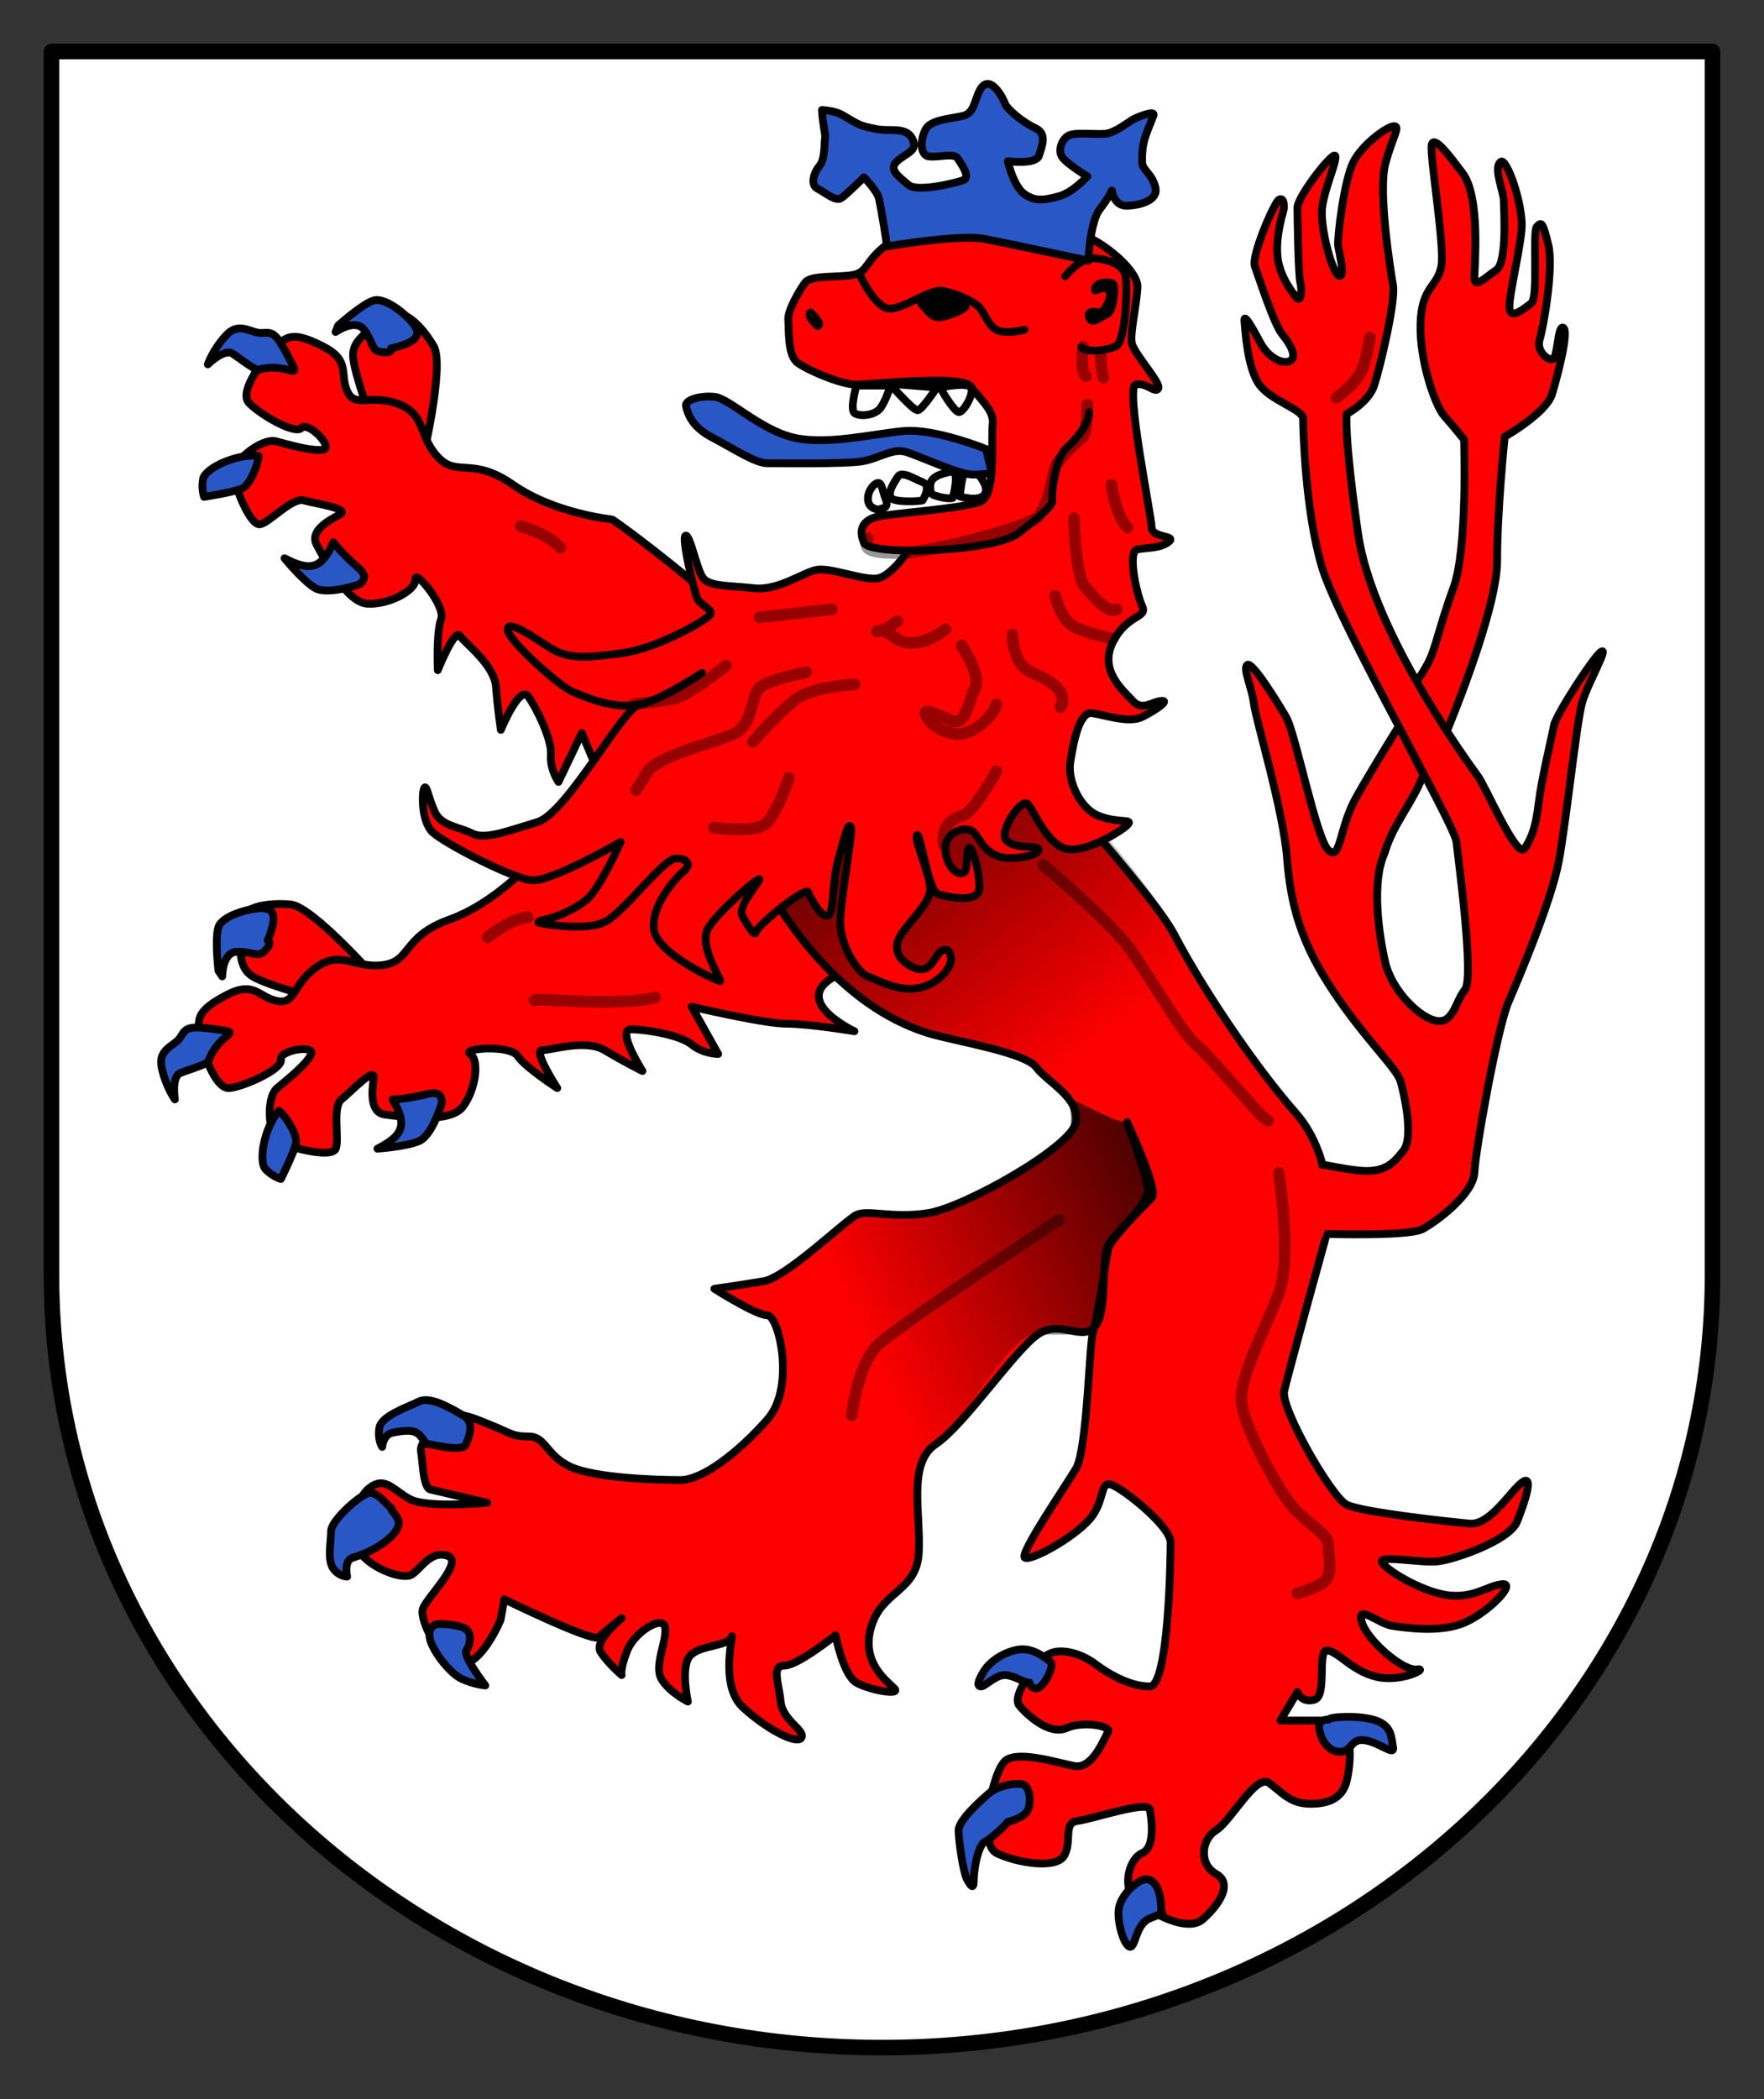 <?xml version="1.0" encoding="UTF-8" standalone="no"?>
<!-- Created with Inkscape (http://www.inkscape.org/) -->
<svg
   xmlns:svg="http://www.w3.org/2000/svg"
   xmlns="http://www.w3.org/2000/svg"
   xmlns:xlink="http://www.w3.org/1999/xlink"
   version="1.0"
   width="403.48"
   height="480"
   id="svg13530">
  <rect width="100%" height="100%" fill="#333333" stroke="none"/>
  <defs
     id="defs13533">
    <linearGradient
       id="linearGradient2918">
      <stop
         style="stop-color:#000000;stop-opacity:0.863"
         offset="0"
         id="stop2920" />
      <stop
         style="stop-color:#000000;stop-opacity:0.706"
         offset="0.05"
         id="stop4696" />
      <stop
         style="stop-color:#000000;stop-opacity:0"
         offset="1"
         id="stop2922" />
    </linearGradient>
    <linearGradient
       x1="111.778"
       y1="88.617"
       x2="144.492"
       y2="130.341"
       id="linearGradient2593"
       xlink:href="#linearGradient2918"
       gradientUnits="userSpaceOnUse"
       gradientTransform="matrix(1.776,0,0,1.776,8.181,8.264)" />
    <linearGradient
       x1="154.582"
       y1="137.04"
       x2="113.131"
       y2="156.592"
       id="linearGradient2595"
       xlink:href="#linearGradient2918"
       gradientUnits="userSpaceOnUse"
       gradientTransform="matrix(1.776,0,0,1.776,8.181,8.264)" />
  </defs>
  <g
     id="g2599">
    <path
       d="M 11.775,11.776 L 11.775,291.456 C 11.775,291.497 11.775,291.537 11.775,291.577 C 11.807,389.097 96.818,468.22 201.74,468.224 C 306.705,468.228 391.736,389.032 391.705,291.456 L 391.705,11.776 L 11.775,11.776 z "
       style="color:#000000;fill:#ffffff;fill-opacity:1;fill-rule:nonzero;stroke:#000000;stroke-width:3.552;stroke-linecap:round;stroke-linejoin:round;marker:none;marker-start:none;marker-mid:none;marker-end:none;stroke-miterlimit:4;stroke-dasharray:none;stroke-dashoffset:0;stroke-opacity:1;visibility:visible;display:inline;overflow:visible"
       id="path7665" />
    <g
       transform="translate(-19.705,4)"
       id="g2533">
      <g
         transform="translate(239.2,145.64)"
         id="g2524">
        <path
           d="M -123.053,-43.627 C -123.053,-43.627 -117.657,-65.999 -120.302,-70.492 C -122.948,-74.985 -127.654,-80.142 -131.293,-77.039 C -134.933,-73.937 -138.968,-72.145 -138.737,-68.067 C -138.506,-63.988 -133.587,-51.028 -133.587,-51.028 L -123.053,-43.627 z "
           style="color:#000000;fill:#ff0000;fill-opacity:1;fill-rule:nonzero;stroke:#000000;stroke-width:1.776;stroke-linecap:round;stroke-linejoin:round;marker:none;marker-start:none;marker-mid:none;marker-end:none;stroke-miterlimit:4;stroke-dasharray:none;stroke-dashoffset:0;stroke-opacity:1;visibility:visible;display:inline;overflow:visible"
           id="path2482" />
        <path
           d="M -79.577,-30.877 C -79.577,-30.877 -92.708,-32.201 -102.138,-38.791 C -111.568,-45.382 -114.915,-40.365 -119.371,-45.169 C -123.827,-49.973 -122.041,-54.947 -128.472,-57.294 C -134.903,-59.642 -138.293,-56.185 -140.085,-60.221 C -141.877,-64.257 -139.194,-67.213 -145.772,-70.518 C -152.349,-73.822 -153.763,-72.822 -156.342,-70.469 C -158.921,-68.117 -164.95,-60.143 -162.597,-57.565 C -160.245,-54.986 -152.064,-50.163 -150.546,-51.767 C -149.028,-53.37 -143.219,-47.401 -145.487,-46.859 C -147.754,-46.317 -153.082,-47.853 -156.35,-48.725 C -159.617,-49.597 -166.792,-43.995 -166.104,-40.77 C -165.415,-37.545 -162.185,-29.224 -159.917,-29.767 C -157.649,-30.309 -152.638,-35.972 -149.974,-35.204 C -147.31,-34.435 -139.111,-33.338 -141.836,-31.942 C -144.561,-30.546 -148.7,-28.15 -147.055,-25.072 C -145.409,-21.993 -140.325,-11.8 -135.394,-11.575 C -130.462,-11.349 -124.305,-14.64 -124.494,-17.158 C -124.683,-19.675 -117.478,-10.982 -118.599,-8.068 C -119.721,-5.154 -119.362,3.606 -119.362,3.606 C -119.362,3.606 -115.539,-5.989 -114.29,-4.221 C -113.04,-2.454 -106.42,2.412 -106.043,7.447 C -105.665,12.482 -104.934,17.268 -104.934,17.268 C -104.934,17.268 -100.654,6.819 -98.654,9.648 C -96.655,12.477 -93.217,19.591 -93.486,22.962 C -93.754,26.333 -91.755,29.162 -91.755,29.162 L -86.414,17.964 C -86.414,17.964 -80.099,33.649 -77.1,37.892 C -74.102,42.135 -69.518,51.621 -69.518,51.621 C -69.518,51.621 -72.499,35.172 -61.537,40.876 C -59.755,41.804 -42.483,9.978 -40.955,6.512 C -37.901,-0.419 -79.224,-31.127 -79.577,-30.877 z "
           style="color:#000000;fill:#ff0000;fill-opacity:1;fill-rule:nonzero;stroke:#000000;stroke-width:1.776;stroke-linecap:round;stroke-linejoin:round;marker:none;marker-start:none;marker-mid:none;marker-end:none;stroke-miterlimit:4;stroke-dasharray:none;stroke-dashoffset:0;stroke-opacity:1;visibility:visible;display:inline;overflow:visible"
           id="path2484" />
        <path
           d="M -130.02,-69.986 C -124.527,-71.217 -123.009,-72.82 -124.758,-75.296 C -126.508,-77.771 -131.421,-81.721 -134.042,-80.929 C -136.664,-80.137 -142.175,-75.181 -142.175,-75.181 L -142.736,-73.724 C -142.736,-73.724 -138.139,-76.973 -136.14,-74.144 C -134.14,-71.315 -134.451,-69.505 -132.641,-69.194 C -130.83,-68.883 -129.873,-69.029 -130.02,-69.986 z "
           style="color:#000000;fill:#2a57c6;fill-opacity:1;fill-rule:nonzero;stroke:#000000;stroke-width:1.776;stroke-linecap:round;stroke-linejoin:round;marker:none;marker-start:none;marker-mid:none;marker-end:none;stroke-miterlimit:4;stroke-dasharray:none;stroke-dashoffset:0;stroke-opacity:1;visibility:visible;display:inline;overflow:visible"
           id="path2486" />
        <path
           d="M -160.043,-65.203 C -153.24,-66.83 -150.344,-61.983 -153.386,-67.787 C -156.427,-73.591 -157.031,-73.694 -159.548,-73.505 C -162.066,-73.317 -164.669,-76.249 -167.705,-73.043 C -170.741,-69.836 -171.967,-66.319 -171.967,-66.319 C -171.967,-66.319 -168.223,-70.025 -166.267,-68.757 C -164.31,-67.489 -160.5,-64.349 -160.043,-65.203 z "
           style="color:#000000;fill:#2a57c6;fill-opacity:1;fill-rule:nonzero;stroke:#000000;stroke-width:1.776;stroke-linecap:round;stroke-linejoin:round;marker:none;marker-start:none;marker-mid:none;marker-end:none;stroke-miterlimit:4;stroke-dasharray:none;stroke-dashoffset:0;stroke-opacity:1;visibility:visible;display:inline;overflow:visible"
           id="path2488" />
        <path
           d="M -160.343,-45.372 C -165.524,-45.952 -172.639,-42.514 -173.053,-40.1 C -173.468,-37.686 -172.822,-36.022 -172.822,-36.022 C -172.822,-36.022 -166.122,-37.046 -164.104,-37.942 C -162.087,-38.838 -160.196,-44.415 -160.343,-45.372 z "
           style="color:#000000;fill:#2a57c6;fill-opacity:1;fill-rule:nonzero;stroke:#000000;stroke-width:1.776;stroke-linecap:round;stroke-linejoin:round;marker:none;marker-start:none;marker-mid:none;marker-end:none;stroke-miterlimit:4;stroke-dasharray:none;stroke-dashoffset:0;stroke-opacity:1;visibility:visible;display:inline;overflow:visible"
           id="path2490" />
        <path
           d="M -143.226,-25.657 C -145.945,-19.571 -148.438,-18.874 -154.419,-21.988 C -154.419,-21.988 -150.316,-16.934 -147.506,-15.208 C -144.696,-13.483 -137.436,-15.964 -137.436,-15.964 C -137.436,-15.964 -134.711,-17.36 -137.417,-19.688 C -140.124,-22.017 -142.477,-24.596 -143.226,-25.657 z "
           style="color:#000000;fill:#2a57c6;fill-opacity:1;fill-rule:nonzero;stroke:#000000;stroke-width:1.776;stroke-linecap:round;stroke-linejoin:round;marker:none;marker-start:none;marker-mid:none;marker-end:none;stroke-miterlimit:4;stroke-dasharray:none;stroke-dashoffset:0;stroke-opacity:1;visibility:visible;display:inline;overflow:visible"
           id="path2492" />
        <path
           d="M -100.39,-29.286 C -100.39,-29.286 -94.489,-27.833 -91.338,-24.436"
           style="color:#000000;fill:none;fill-opacity:1;fill-rule:nonzero;stroke:#000000;stroke-width:2.664;stroke-linecap:round;stroke-linejoin:round;marker:none;marker-start:none;marker-mid:none;marker-end:none;stroke-miterlimit:4;stroke-dasharray:none;stroke-dashoffset:0;stroke-opacity:0.405;visibility:visible;display:inline;overflow:visible"
           id="path2496" />
      </g>
      <path
         d="M 106.469,220.566 C 106.469,220.566 91.314,203.246 86.119,202.813 C 80.923,202.38 73.995,203.246 74.428,208.009 C 74.861,212.772 73.995,217.102 77.459,219.267 C 80.923,221.432 94.345,224.896 94.345,224.896 L 106.469,220.566 z "
         style="color:#000000;fill:#ff0000;fill-opacity:1;fill-rule:nonzero;stroke:#000000;stroke-width:1.776;stroke-linecap:round;stroke-linejoin:round;marker:none;marker-start:none;marker-mid:none;marker-end:none;stroke-miterlimit:4;stroke-dasharray:none;stroke-dashoffset:0;stroke-opacity:1;visibility:visible;display:inline;overflow:visible"
         id="path26201" />
      <path
         d="M 141.974,192.422 C 141.974,192.422 133.314,202.38 122.49,206.277 C 111.665,210.174 113.83,215.803 107.335,216.669 C 100.84,217.535 97.809,213.205 92.18,217.102 C 86.552,220.999 87.418,225.762 83.088,224.896 C 78.758,224.03 77.892,220.133 71.397,223.597 C 64.902,227.061 64.902,228.793 65.335,232.257 C 65.768,235.72 68.799,245.246 72.263,244.813 C 75.727,244.38 84.387,240.483 83.954,238.318 C 83.521,236.153 91.747,234.854 90.881,237.019 C 90.015,239.184 85.686,242.648 83.088,244.813 C 80.49,246.978 80.923,256.071 83.954,257.37 C 86.985,258.669 95.644,260.834 96.51,258.669 C 97.376,256.504 95.644,249.143 97.809,247.411 C 99.974,245.679 105.603,239.617 105.17,242.648 C 104.737,245.679 104.304,250.442 107.768,250.875 C 111.232,251.308 122.49,253.04 125.521,249.143 C 128.552,245.246 129.417,238.318 127.253,237.019 C 125.088,235.72 136.345,234.854 138.077,237.452 C 139.809,240.05 147.17,244.813 147.17,244.813 C 147.17,244.813 141.541,236.153 143.706,236.153 C 145.871,236.153 153.665,233.555 157.995,236.153 C 162.325,238.751 166.655,240.916 166.655,240.916 C 166.655,240.916 160.593,231.391 164.057,231.391 C 167.521,231.391 175.314,232.69 177.912,234.854 C 180.51,237.019 183.974,237.019 183.974,237.019 L 177.912,226.195 C 177.912,226.195 194.366,230.092 199.562,230.092 C 204.758,230.092 215.149,231.824 215.149,231.824 C 215.149,231.824 199.996,224.764 210.982,219.104 C 212.768,218.184 196.747,185.71 194.799,182.463 C 190.902,175.968 141.974,191.989 141.974,192.422 z "
         style="color:#000000;fill:#ff0000;fill-opacity:1;fill-rule:nonzero;stroke:#000000;stroke-width:1.776;stroke-linecap:round;stroke-linejoin:round;marker:none;marker-start:none;marker-mid:none;marker-end:none;stroke-miterlimit:4;stroke-dasharray:none;stroke-dashoffset:0;stroke-opacity:1;visibility:visible;display:inline;overflow:visible"
         id="path26198" />
      <path
         d="M 188.304,185.061 C 188.304,185.061 202.593,223.164 232.036,232.257 C 237.798,234.036 254.118,236.586 256.716,240.05 C 259.314,243.514 266.675,246.978 265.809,252.607 C 264.943,258.236 240.263,272.092 232.036,273.39 C 223.809,274.689 218.18,272.525 215.582,273.823 C 212.984,275.122 199.562,288.112 194.366,288.978 C 189.17,289.844 183.108,290.71 183.108,290.71 C 183.108,290.71 192.634,296.772 195.232,296.772 C 197.83,296.772 201.727,313.226 195.232,320.586 C 188.737,327.947 180.51,334.442 175.314,334.442 C 170.118,334.442 155.83,334.009 150.201,331.411 C 144.572,328.813 144.572,324.483 140.675,324.483 C 136.778,324.483 136.345,323.617 132.015,321.885 C 127.686,320.153 124.222,318.421 121.624,320.586 C 119.026,322.751 115.562,325.782 115.995,327.947 C 116.428,330.112 116.428,336.174 118.16,336.607 C 119.892,337.04 131.149,339.638 131.149,339.638 C 131.149,339.638 117.294,340.937 113.397,338.772 C 109.5,336.607 107.768,333.576 104.304,336.174 C 100.84,338.772 99.541,346.566 101.706,350.463 C 103.871,354.359 111.665,357.39 113.83,356.091 C 115.995,354.792 118.16,350.463 122.057,351.762 C 125.954,353.061 117.294,361.287 116.428,363.885 C 115.562,366.483 120.325,376.009 125.088,376.442 C 129.85,376.875 134.18,366.483 134.18,366.483 L 135.046,361.72 C 135.046,361.72 155.397,371.679 156.696,370.38 C 157.995,369.081 161.892,366.05 161.892,366.05 C 161.892,366.05 155.397,371.246 157.129,373.844 C 158.861,376.442 161.892,379.04 161.892,379.04 C 161.892,379.04 161.459,377.741 163.191,373.411 C 164.923,369.081 171.417,365.184 171.85,368.215 C 172.283,371.246 169.252,376.875 170.984,379.906 C 172.716,382.937 177.046,385.102 177.046,385.102 C 177.046,385.102 175.314,377.308 177.479,374.71 C 179.644,372.112 186.139,372.545 187.005,370.38 C 187.871,368.215 183.974,381.205 189.603,386.401 C 195.232,391.597 202.16,395.06 203.026,393.329 C 203.892,391.597 198.696,389.432 198.263,385.102 C 197.83,380.772 196.098,376.875 199.129,376.875 C 202.16,376.875 210.819,369.947 210.819,369.947 C 210.819,369.947 212.551,379.04 215.582,380.772 C 218.613,382.504 225.974,383.803 224.242,382.071 C 222.51,380.339 216.448,376.009 219.046,367.782 C 221.644,359.555 229.438,359.988 229.871,350.896 C 230.304,341.803 227.273,330.545 233.768,326.215 C 240.263,321.885 251.953,304.566 257.149,301.102 C 262.345,297.638 267.108,302.834 270.139,299.37 C 273.17,295.906 271.438,283.782 273.17,280.751 C 274.902,277.72 282.696,271.226 282.263,267.762 C 281.83,264.298 277.5,252.607 277.5,252.607 C 277.5,252.607 284.861,268.195 283.129,269.927 C 281.397,271.659 273.603,279.452 273.17,281.617 C 272.737,283.782 270.572,298.071 269.706,300.669 C 268.84,303.267 268.407,327.514 265.809,331.844 C 263.211,336.174 252.819,351.329 254.118,352.195 C 255.417,353.061 264.943,347.865 268.84,343.535 C 272.737,339.205 271.005,334.009 274.469,335.741 C 277.933,337.473 287.459,345.267 287.459,348.731 C 287.459,352.195 287.026,381.638 282.696,381.638 C 278.366,381.638 273.603,379.04 270.139,376.442 C 266.675,373.844 261.479,372.545 258.881,374.71 C 256.283,376.875 251.087,383.803 252.819,385.968 C 254.551,388.133 259.747,392.896 263.644,391.164 C 267.541,389.432 274.036,390.731 273.17,392.03 C 272.304,393.329 269.706,400.689 265.376,399.823 C 261.046,398.957 252.819,396.359 249.788,398.524 C 246.758,400.689 243.294,417.576 247.624,419.741 C 251.953,421.906 261.479,423.638 263.211,420.174 C 264.943,416.71 262.778,412.813 266.242,412.38 C 269.706,411.947 282.263,407.617 282.696,409.782 C 283.129,411.947 283.995,418.442 280.964,419.741 C 277.933,421.04 276.634,427.102 278.799,429.7 C 280.964,432.298 290.922,438.359 294.819,434.895 C 298.716,431.432 301.747,426.669 297.85,424.504 C 293.953,422.339 294.386,416.71 297.85,414.545 C 301.314,412.38 306.943,401.555 309.974,403.72 C 313.005,405.885 314.737,408.483 319.5,408.483 C 324.263,408.483 326.861,406.751 327.727,403.287 C 328.593,399.823 329.891,389.432 323.397,389.432 C 316.902,389.432 312.572,389.432 312.572,389.432 L 316.469,382.937 C 316.469,382.937 317.335,385.535 320.366,384.669 C 323.397,383.803 320.799,372.978 323.397,373.411 C 325.995,373.844 329.026,378.174 334.654,379.473 C 340.283,380.772 346.778,377.308 343.747,377.741 C 340.716,378.174 332.489,371.246 331.19,366.916 C 329.891,362.586 335.087,367.349 338.118,367.782 C 341.149,368.215 349.376,369.514 355.005,366.916 C 360.634,364.318 366.696,357.823 363.232,358.256 C 359.768,358.689 357.17,361.287 351.541,360.854 C 345.912,360.421 337.685,355.658 335.953,353.494 C 334.221,351.329 344.613,353.494 348.51,353.061 C 352.407,352.628 364.964,348.298 366.696,343.968 C 368.428,339.638 370.592,333.143 367.995,334.875 C 365.397,336.607 360.634,344.834 355.871,344.401 C 351.108,343.968 331.19,341.803 327.727,340.071 C 324.263,338.339 312.572,317.988 313.438,314.091 C 314.304,310.195 323.397,277.287 323.397,277.287 C 323.397,277.287 325.562,261.267 316.036,250.442 C 306.51,239.617 294.386,221.432 288.325,209.741 C 282.263,198.05 239.397,152.154 239.397,152.154 L 188.304,185.061 z "
         style="color:#000000;fill:#ff0000;fill-opacity:1;fill-rule:nonzero;stroke:#000000;stroke-width:1.776;stroke-linecap:round;stroke-linejoin:round;marker:none;marker-start:none;marker-mid:none;marker-end:none;stroke-miterlimit:4;stroke-dasharray:none;stroke-dashoffset:0;stroke-opacity:1;visibility:visible;display:inline;overflow:visible"
         id="path26217" />
      <path
         d="M 188.304,185.061 C 188.304,185.061 202.593,223.164 232.036,232.257 C 237.798,234.036 253.302,237.387 256.716,240.05 C 274.86,254.204 302.749,268.513 288.325,209.741 C 285.186,196.952 239.397,152.154 239.397,152.154 L 188.304,185.061 z "
         style="color:#000000;fill:url(#linearGradient2593);fill-opacity:1;fill-rule:nonzero;stroke:none;stroke-width:1;stroke-linecap:round;stroke-linejoin:round;marker:none;marker-start:none;marker-mid:none;marker-end:none;stroke-miterlimit:4;stroke-dasharray:none;stroke-dashoffset:0;stroke-opacity:1;visibility:visible;display:inline;overflow:visible"
         id="path5583" />
      <path
         d="M 227.273,122.169 C 227.273,122.169 223.593,127.581 220.562,128.231 C 217.531,128.88 209.737,125.741 206.598,126.282 C 203.459,126.824 197.722,131.154 192.093,130.504 C 186.464,129.855 181.809,130.179 180.402,128.014 C 178.995,125.849 177.479,118.056 176.505,118.489 C 175.531,118.922 178.454,131.262 179.211,132.886 C 179.969,134.509 183.108,135.375 182.026,136.674 C 180.943,137.973 170.118,144.251 162.108,145.334 C 154.098,146.416 149.768,146.849 145.546,144.143 C 141.325,141.437 135.912,137.648 135.804,139.922 C 135.696,142.195 147.495,152.803 150.526,154.102 C 153.557,155.401 159.835,158.215 165.68,157.133 C 171.526,156.05 180.294,149.88 180.294,149.88 C 180.294,149.88 169.685,156.7 166.005,157.133 C 162.325,157.566 149.443,181.922 142.624,183.978 C 135.804,186.035 130.608,188.092 127.686,186.576 C 124.763,185.061 120.649,184.952 119.134,181.597 C 117.619,178.241 117.294,175.318 116.753,176.184 C 116.211,177.05 115.995,183.87 118.701,186.36 C 121.407,188.849 136.887,196.968 141.433,197.293 C 145.979,197.617 161.675,188.525 161.675,188.525 C 161.675,188.525 156.912,199.241 153.881,201.731 C 150.85,204.22 146.629,205.844 144.356,206.277 C 142.082,206.71 143.057,207.035 143.057,207.035 C 143.057,207.035 154.206,209.308 158.644,206.494 C 163.082,203.679 171.526,192.422 174.232,192.313 C 176.938,192.205 177.912,193.72 176.072,195.236 C 174.232,196.751 168.17,203.571 169.361,208.983 C 170.551,214.396 183.866,220.349 184.407,220.349 C 184.948,220.349 179.319,212.123 181.701,208.226 C 184.082,204.329 193.283,196.427 193.392,197.076 C 193.5,197.726 188.304,203.246 189.495,205.411 C 190.685,207.576 192.417,210.499 192.634,209.092 C 192.85,207.684 203.892,198.7 204.541,199.999 C 205.191,201.298 207.139,205.411 208.871,205.411 C 210.603,205.411 209.953,197.617 211.469,192.422 C 212.984,187.226 213.634,183.978 214.283,185.061 C 214.933,186.143 211.902,201.731 211.902,206.927 C 211.902,212.123 215.799,218.401 218.18,219.267 C 220.562,220.133 225.325,222.947 230.087,221.865 C 234.85,220.782 237.448,216.885 237.232,215.153 C 237.015,213.422 236.366,212.772 235.067,213.422 C 233.768,214.071 232.685,218.617 229.438,217.535 C 226.191,216.452 223.809,213.854 225.325,210.607 C 226.84,207.36 232.469,202.813 232.469,199.349 C 232.469,195.885 228.789,188.308 229.438,187.009 C 230.087,185.71 232.036,199.782 234.201,200.432 C 236.366,201.081 243.727,202.813 243.727,198.916 C 243.727,195.019 241.778,188.092 241.129,190.257 C 240.479,192.422 241.562,196.102 239.18,195.669 C 236.799,195.236 235.067,190.473 236.366,188.092 C 237.665,185.71 241.345,184.628 242.861,186.793 C 244.376,188.958 245.892,192.422 251.304,192.205 C 256.716,191.989 258.232,190.257 256.716,189.824 C 255.201,189.391 252.17,190.04 250.005,188.308 C 247.84,186.576 253.252,178.349 254.768,179.865 C 256.283,181.38 259.531,190.257 264.727,190.257 C 269.922,190.257 277.716,185.061 277.933,184.195 C 278.149,183.329 274.902,184.195 270.788,182.463 C 266.675,180.731 263.861,174.452 264.51,170.339 C 265.16,166.226 266.459,158.648 269.489,159.081 C 272.52,159.514 277.933,161.463 280.964,159.947 C 283.995,158.432 287.459,156.05 285.294,156.267 C 283.129,156.483 280.964,158.648 278.799,156.267 C 276.634,153.885 271.005,149.339 274.252,142.844 C 277.5,136.349 282.263,137.432 280.964,134.617 C 279.665,131.803 277.5,122.061 279.881,121.628 C 282.263,121.195 285.077,121.411 287.026,119.896 C 288.974,118.38 283.129,119.03 283.129,116.648 C 283.129,114.267 277.067,84.607 279.448,83.958 C 281.83,83.308 283.995,86.123 284.644,84.824 C 285.294,83.525 279.015,76.813 278.582,74.432 C 278.149,72.051 279.665,65.989 279.881,61.659 C 280.098,57.329 269.489,49.319 265.809,49.535 C 262.129,49.752 227.057,48.453 222.294,52.133 C 217.531,55.813 218.18,58.195 214.933,58.844 C 211.685,59.494 205.191,58.844 203.892,60.576 C 202.593,62.308 199.778,67.071 199.995,69.236 C 200.211,71.401 199.778,77.246 202.16,78.978 C 204.541,80.71 212.118,83.958 215.582,83.958 C 219.046,83.958 239.83,81.576 241.778,84.391 C 243.727,87.205 247.191,89.803 246.758,93.05 C 246.325,96.298 247.624,108.855 244.16,110.587 C 240.696,112.319 222.727,113.401 219.912,114.267 C 217.098,115.133 216.015,117.081 217.314,120.112 C 218.613,123.143 246.974,122.277 252.603,117.947 C 258.232,113.617 260.613,111.453 260.397,110.37 C 260.18,109.288 260.83,101.061 263.644,98.463 C 266.459,95.865 268.84,92.618 268.84,90.236"
         style="color:#000000;fill:#ff0000;fill-opacity:1;fill-rule:nonzero;stroke:#000000;stroke-width:1.776;stroke-linecap:round;stroke-linejoin:round;marker:none;marker-start:none;marker-mid:none;marker-end:none;stroke-miterlimit:4;stroke-dasharray:none;stroke-dashoffset:0;stroke-opacity:1;visibility:visible;display:inline;overflow:visible"
         id="path24399" />
      <g
         transform="matrix(1.776,0,0,1.776,8.181,8.264)"
         id="g24407">
        <path
           d="M 143.677,28.666 C 143.677,28.666 145.566,26.228 147.395,26.35 C 149.224,26.472 151.236,27.142 151.479,28.727 C 151.723,30.312 151.418,37.139 150.199,37.688 C 148.98,38.237 146.481,38.541 145.749,37.81"
           style="opacity:1;color:#000000;fill:#ff0000;fill-opacity:1;fill-rule:nonzero;stroke:#000000;stroke-width:1;stroke-linecap:round;stroke-linejoin:round;marker:none;marker-start:none;marker-mid:none;marker-end:none;stroke-miterlimit:4;stroke-dasharray:none;stroke-dashoffset:0;stroke-opacity:1;visibility:visible;display:inline;overflow:visible"
           id="path24402" />
        <path
           d="M 147.517,30.495 C 147.395,29.398 149.102,29.459 149.102,29.459 C 149.102,29.459 149.833,29.398 149.955,29.886 C 150.077,30.373 149.955,33.116 149.041,33.543 C 148.127,33.97 147.212,34.823 146.847,34.153 C 146.481,33.482 146.834,33.254 147.273,33.238 C 148.919,33.177 146.237,34.518 148.553,33.116 C 148.929,32.889 150.87,29.215 147.517,30.495 z "
           style="opacity:1;color:#000000;fill:#ff0000;fill-opacity:1;fill-rule:nonzero;stroke:#000000;stroke-width:1;stroke-linecap:round;stroke-linejoin:round;marker:none;marker-start:none;marker-mid:none;marker-end:none;stroke-miterlimit:4;stroke-dasharray:none;stroke-dashoffset:0;stroke-opacity:1;visibility:visible;display:inline;overflow:visible"
           id="path24405" />
      </g>
      <g
         transform="matrix(1.776,0,0,1.776,8.181,8.264)"
         id="g26186">
        <path
           d="M 110.821,33.299 C 110.455,33.97 111.735,35.006 111.735,35.006 C 111.735,35.006 111.796,35.25 111.979,34.884 C 112.162,34.518 110.821,33.238 110.821,33.299 z M 117.221,28.483 C 117.221,28.483 118.745,31.836 120.452,32.69 C 122.159,33.543 126.06,30.19 127.95,30.556 C 129.839,30.922 131.851,31.897 132.583,32.629 C 133.314,33.36 133.802,35.25 135.082,35.676 C 136.362,36.103 138.434,35.555 138.434,35.555"
           style="opacity:1;color:#000000;fill:none;fill-opacity:1;fill-rule:nonzero;stroke:#000000;stroke-width:1;stroke-linecap:round;stroke-linejoin:round;marker:none;marker-start:none;marker-mid:none;marker-end:none;stroke-miterlimit:4;stroke-dasharray:none;stroke-dashoffset:0;stroke-opacity:1;visibility:visible;display:inline;overflow:visible"
           id="path24411" />
        <path
           d="M 127.645,30.678 C 125.694,31.409 124.597,31.714 125.329,32.446 C 126.06,33.177 126.548,34.153 127.828,33.909 C 129.108,33.665 131.363,32.69 130.754,32.324 C 130.144,31.958 128.255,30.617 127.645,30.678 z "
           style="opacity:1;color:#000000;fill:#000000;fill-opacity:1;fill-rule:nonzero;stroke:#000000;stroke-width:1;stroke-linecap:round;stroke-linejoin:round;marker:none;marker-start:none;marker-mid:none;marker-end:none;stroke-miterlimit:4;stroke-dasharray:none;stroke-dashoffset:0;stroke-opacity:1;visibility:visible;display:inline;overflow:visible"
           id="path25299" />
      </g>
      <path
         d="M 222.51,52.35 C 222.51,52.35 239.18,49.535 244.809,50.618 C 250.438,51.7 268.624,55.597 268.624,55.597 C 268.624,55.597 269.057,46.721 271.221,43.906 C 273.386,41.092 274.036,39.576 274.036,39.576 C 274.036,39.576 274.469,43.04 277.283,43.04 C 280.098,43.04 284.644,41.958 283.995,38.927 C 283.345,35.896 281.036,34.827 280.964,33.298 C 280.726,28.252 282.194,26.146 283.399,22.717 C 284.328,21.223 281.613,22.04 279.232,23.123 C 278.049,23.66 274.902,26.37 272.52,26.587 C 270.139,26.803 265.593,26.154 264.077,27.02 C 262.562,27.886 261.696,30.267 262.562,31.783 C 263.428,33.298 268.407,36.329 268.407,36.329 C 268.407,36.329 265.16,40.009 261.912,40.875 C 258.665,41.741 256.716,42.174 254.118,40.442 C 251.52,38.71 250.221,32.865 250.221,32.865 C 250.221,32.865 256.716,33.731 257.366,31.566 C 258.015,29.401 259.314,26.587 256.5,25.288 C 253.685,23.989 250.005,20.958 249.572,19.659 C 249.139,18.36 246.108,12.731 243.943,16.411 C 242.603,18.689 242.644,21.824 240.046,22.473 C 237.448,23.123 232.902,23.339 231.603,25.288 C 230.304,27.236 229.871,31.566 232.252,31.783 C 234.634,31.999 237.881,30.917 238.747,32.216 C 239.613,33.514 241.778,36.545 240.046,37.195 C 238.314,37.844 229.438,40.009 227.49,38.277 C 225.541,36.545 222.727,34.813 224.892,32.865 C 227.057,30.917 229.871,30.484 228.356,27.669 C 226.84,24.855 223.16,26.154 220.129,25.504 C 217.098,24.855 216.69,24.906 213.417,22.906 C 212.095,22.098 211.036,21.391 207.707,21.147 C 207.843,24.151 208.546,26.803 208.438,27.453 C 208.222,28.752 208.438,32.432 207.139,33.947 C 205.84,35.463 204.974,38.277 206.706,39.143 C 208.438,40.009 210.819,42.174 212.118,41.308 C 213.417,40.442 217.314,36.545 217.314,36.545 C 217.314,36.545 220.345,39.576 220.778,41.525 C 221.211,43.473 222.727,52.35 222.51,52.35 z "
         style="color:#000000;fill:#2a57c6;fill-opacity:1;fill-rule:nonzero;stroke:#000000;stroke-width:1.776;stroke-linecap:round;stroke-linejoin:round;marker:none;marker-start:none;marker-mid:none;marker-end:none;stroke-miterlimit:4;stroke-dasharray:none;stroke-dashoffset:0;stroke-opacity:1;visibility:visible;display:inline;overflow:visible"
         id="path26190" />
      <path
         d="M 215.582,84.174 C 215.582,84.174 214.067,89.587 215.149,90.453 C 216.232,91.319 219.912,91.102 221.211,89.154 C 222.51,87.205 223.376,84.174 223.376,84.174 L 215.582,84.174 z M 222.943,83.741 L 233.984,84.607 C 233.984,84.607 230.737,89.587 229.654,89.803 C 228.572,90.02 223.593,83.958 222.943,83.741 z M 234.85,84.607 C 234.85,84.607 240.912,83.308 241.778,84.607 C 242.644,85.906 240.046,90.453 238.964,90.236 C 237.881,90.02 234.85,85.04 234.85,84.607 z M 239.18,109.504 C 239.18,109.504 243.943,111.02 245.026,108.855 C 246.108,106.69 242.211,102.576 240.912,103.226 C 239.613,103.875 239.397,109.071 239.18,109.504 z M 237.665,109.721 C 237.665,109.721 239.397,103.442 237.232,103.875 C 235.067,104.308 232.469,104.958 232.469,107.123 C 232.469,109.288 232.902,109.071 234.201,109.504 C 235.5,109.937 237.881,110.154 237.665,109.721 z M 230.737,110.37 C 230.737,110.37 232.902,107.123 230.737,106.257 C 228.572,105.391 225.974,103.659 225.108,104.958 C 224.242,106.257 222.51,108.855 223.593,109.937 C 224.675,111.02 231.17,110.587 230.737,110.37 z M 221.211,112.319 C 221.211,112.319 223.16,112.319 222.294,110.154 C 221.428,107.989 221.428,105.607 219.912,106.69 C 218.397,107.772 217.747,110.154 218.613,111.453 C 219.479,112.752 221.861,112.752 221.211,112.319 z "
         style="color:#000000;fill:#ffffff;fill-opacity:1;fill-rule:nonzero;stroke:#000000;stroke-width:1.776;stroke-linecap:round;stroke-linejoin:round;marker:none;marker-start:none;marker-mid:none;marker-end:none;stroke-miterlimit:4;stroke-dasharray:none;stroke-dashoffset:0;stroke-opacity:1;visibility:visible;display:inline;overflow:visible"
         id="path26193" />
      <path
         d="M 245.242,98.679 C 245.242,98.679 233.551,93.916 226.407,94.566 C 219.263,95.215 208.871,97.813 201.294,96.081 C 193.716,94.349 186.572,87.205 183.325,86.772 C 180.077,86.339 176.18,87.422 176.613,88.937 C 177.046,90.453 177.696,93.483 182.675,96.081 C 187.655,98.679 192.417,101.927 195.232,101.927 C 198.046,101.927 212.984,102.143 216.881,101.494 C 220.778,100.844 223.809,98.463 226.84,99.329 C 229.871,100.195 238.964,104.525 242.211,104.525 C 245.459,104.525 246.541,104.092 246.541,104.092 L 245.242,98.679 z "
         style="color:#000000;fill:#2a57c6;fill-opacity:1;fill-rule:nonzero;stroke:#000000;stroke-width:1.776;stroke-linecap:round;stroke-linejoin:round;marker:none;marker-start:none;marker-mid:none;marker-end:none;stroke-miterlimit:4;stroke-dasharray:none;stroke-dashoffset:0;stroke-opacity:1;visibility:visible;display:inline;overflow:visible"
         id="path26196" />
      <path
         d="M 80.923,211.04 C 83.088,205.844 82.655,203.679 79.624,203.679 C 76.593,203.679 70.531,205.411 69.665,208.009 C 68.799,210.607 69.665,217.968 69.665,217.968 L 70.531,219.267 C 70.531,219.267 70.531,213.638 73.995,213.638 C 77.459,213.638 78.758,214.937 80.057,213.638 C 81.356,212.339 81.789,211.473 80.923,211.04 z "
         style="color:#000000;fill:#2a57c6;fill-opacity:1;fill-rule:nonzero;stroke:#000000;stroke-width:1.776;stroke-linecap:round;stroke-linejoin:round;marker:none;marker-start:none;marker-mid:none;marker-end:none;stroke-miterlimit:4;stroke-dasharray:none;stroke-dashoffset:0;stroke-opacity:1;visibility:visible;display:inline;overflow:visible"
         id="path26203" />
      <path
         d="M 67.5,238.318 C 70.098,231.824 75.727,232.257 69.232,231.391 C 62.737,230.525 62.304,230.958 61.005,233.123 C 59.706,235.287 55.809,235.72 56.675,240.05 C 57.541,244.38 59.706,247.411 59.706,247.411 C 59.706,247.411 58.84,242.215 61.005,241.349 C 63.17,240.483 67.933,239.184 67.5,238.318 z "
         style="color:#000000;fill:#2a57c6;fill-opacity:1;fill-rule:nonzero;stroke:#000000;stroke-width:1.776;stroke-linecap:round;stroke-linejoin:round;marker:none;marker-start:none;marker-mid:none;marker-end:none;stroke-miterlimit:4;stroke-dasharray:none;stroke-dashoffset:0;stroke-opacity:1;visibility:visible;display:inline;overflow:visible"
         id="path26205" />
      <path
         d="M 83.521,250.009 C 80.057,253.906 78.758,261.7 80.49,263.432 C 82.222,265.164 83.954,265.597 83.954,265.597 C 83.954,265.597 86.985,259.535 87.418,257.37 C 87.851,255.205 84.387,250.442 83.521,250.009 z "
         style="color:#000000;fill:#2a57c6;fill-opacity:1;fill-rule:nonzero;stroke:#000000;stroke-width:1.776;stroke-linecap:round;stroke-linejoin:round;marker:none;marker-start:none;marker-mid:none;marker-end:none;stroke-miterlimit:4;stroke-dasharray:none;stroke-dashoffset:0;stroke-opacity:1;visibility:visible;display:inline;overflow:visible"
         id="path26207" />
      <path
         d="M 109.5,247.411 C 112.9,253.144 112.03,255.582 106.036,258.669 C 106.036,258.669 112.531,258.236 115.562,256.937 C 118.593,255.638 120.758,248.277 120.758,248.277 C 120.758,248.277 121.191,245.246 117.727,246.112 C 114.263,246.978 110.799,247.411 109.5,247.411 z "
         style="color:#000000;fill:#2a57c6;fill-opacity:1;fill-rule:nonzero;stroke:#000000;stroke-width:1.776;stroke-linecap:round;stroke-linejoin:round;marker:none;marker-start:none;marker-mid:none;marker-end:none;stroke-miterlimit:4;stroke-dasharray:none;stroke-dashoffset:0;stroke-opacity:1;visibility:visible;display:inline;overflow:visible"
         id="path26209" />
      <path
         d="M 116.861,325.999 C 116.861,325.999 125.304,328.164 126.17,326.432 C 127.036,324.7 128.335,321.236 125.737,319.72 C 123.139,318.205 118.16,315.174 115.562,316.473 C 112.964,317.772 106.902,319.72 106.469,322.535 C 106.036,325.349 107.119,326.865 107.119,326.865 C 107.119,326.865 107.335,324.05 109.5,323.617 C 111.665,323.184 114.263,322.751 115.562,324.05 C 116.861,325.349 117.294,326.648 116.861,325.999 z "
         style="color:#000000;fill:#2a57c6;fill-opacity:1;fill-rule:nonzero;stroke:#000000;stroke-width:1.776;stroke-linecap:round;stroke-linejoin:round;marker:none;marker-start:none;marker-mid:none;marker-end:none;stroke-miterlimit:4;stroke-dasharray:none;stroke-dashoffset:0;stroke-opacity:1;visibility:visible;display:inline;overflow:visible"
         id="path28922" />
      <path
         d="M 109.283,340.937 C 108.418,340.504 106.036,336.823 103.871,337.473 C 101.706,338.122 95.428,343.751 95.428,346.133 C 95.428,348.514 94.562,352.628 95.861,354.576 C 97.16,356.524 99.108,356.524 99.108,356.524 C 99.108,356.524 98.242,352.844 100.407,352.195 C 102.572,351.545 105.17,350.463 107.552,348.731 C 109.933,346.999 111.665,344.834 110.582,343.102 C 109.5,341.37 109.067,341.37 109.283,340.937 z "
         style="color:#000000;fill:#2a57c6;fill-opacity:1;fill-rule:nonzero;stroke:#000000;stroke-width:1.776;stroke-linecap:round;stroke-linejoin:round;marker:none;marker-start:none;marker-mid:none;marker-end:none;stroke-miterlimit:4;stroke-dasharray:none;stroke-dashoffset:0;stroke-opacity:1;visibility:visible;display:inline;overflow:visible"
         id="path28924" />
      <path
         d="M 120.108,367.349 C 120.108,367.349 117.727,367.349 117.943,370.164 C 118.16,372.978 122.49,378.607 125.304,379.906 C 128.119,381.205 130.716,381.421 130.716,381.421 C 130.716,381.421 125.521,374.71 126.387,373.411 C 127.253,372.112 127.902,369.081 125.737,368.215 C 123.572,367.349 120.108,367.349 120.108,367.349 z "
         style="color:#000000;fill:#2a57c6;fill-opacity:1;fill-rule:nonzero;stroke:#000000;stroke-width:1.776;stroke-linecap:round;stroke-linejoin:round;marker:none;marker-start:none;marker-mid:none;marker-end:none;stroke-miterlimit:4;stroke-dasharray:none;stroke-dashoffset:0;stroke-opacity:1;visibility:visible;display:inline;overflow:visible"
         id="path28926" />
      <path
         d="M 255.201,380.772 C 255.201,380.772 255.417,382.287 256.933,382.071 C 258.448,381.854 261.046,376.875 259.964,376.009 C 258.881,375.143 256.067,372.762 252.819,373.195 C 249.572,373.627 246.108,375.792 244.593,378.39 C 243.077,380.988 243.294,381.638 244.16,381.638 C 245.026,381.638 247.624,378.823 249.788,379.04 C 251.953,379.256 254.335,380.988 255.201,380.772 z "
         style="color:#000000;fill:#2a57c6;fill-opacity:1;fill-rule:nonzero;stroke:#000000;stroke-width:1.776;stroke-linecap:round;stroke-linejoin:round;marker:none;marker-start:none;marker-mid:none;marker-end:none;stroke-miterlimit:4;stroke-dasharray:none;stroke-dashoffset:0;stroke-opacity:1;visibility:visible;display:inline;overflow:visible"
         id="path28928" />
      <path
         d="M 250.221,412.597 C 250.221,412.597 253.902,411.731 254.768,409.999 C 255.634,408.267 255.417,404.153 253.252,403.937 C 251.087,403.72 247.624,404.586 245.892,406.102 C 244.16,407.617 238.964,412.164 238.964,414.545 C 238.964,416.926 240.046,424.287 240.912,425.803 C 241.778,427.318 242.428,428.184 242.428,426.019 C 242.428,423.854 243.294,418.009 245.026,417.143 C 246.758,416.277 250.654,412.38 250.221,412.597 z "
         style="color:#000000;fill:#2a57c6;fill-opacity:1;fill-rule:nonzero;stroke:#000000;stroke-width:1.776;stroke-linecap:round;stroke-linejoin:round;marker:none;marker-start:none;marker-mid:none;marker-end:none;stroke-miterlimit:4;stroke-dasharray:none;stroke-dashoffset:0;stroke-opacity:1;visibility:visible;display:inline;overflow:visible"
         id="path28930" />
      <path
         d="M 285.294,433.597 C 285.51,426.885 282.912,424.937 280.747,426.019 C 278.582,427.102 275.768,429.916 275.551,432.947 C 275.335,435.978 276.85,440.957 278.149,441.174 C 279.448,441.39 279.448,435.978 282.696,434.679 C 285.943,433.38 285.943,433.38 285.294,433.597 z "
         style="color:#000000;fill:#2a57c6;fill-opacity:1;fill-rule:nonzero;stroke:#000000;stroke-width:1.776;stroke-linecap:round;stroke-linejoin:round;marker:none;marker-start:none;marker-mid:none;marker-end:none;stroke-miterlimit:4;stroke-dasharray:none;stroke-dashoffset:0;stroke-opacity:1;visibility:visible;display:inline;overflow:visible"
         id="path28932" />
      <path
         d="M 323.613,389.215 C 323.613,389.215 321.015,388.999 321.448,391.38 C 321.881,393.762 323.397,396.576 326.211,396.576 C 329.026,396.576 328.593,393.329 332.056,393.978 C 335.52,394.627 338.768,397.658 338.335,395.493 C 337.902,393.329 338.118,390.731 334.438,389.432 C 330.757,388.133 323.613,388.566 323.613,389.215 z "
         style="color:#000000;fill:#2a57c6;fill-opacity:1;fill-rule:nonzero;stroke:#000000;stroke-width:1.776;stroke-linecap:round;stroke-linejoin:round;marker:none;marker-start:none;marker-mid:none;marker-end:none;stroke-miterlimit:4;stroke-dasharray:none;stroke-dashoffset:0;stroke-opacity:1;visibility:visible;display:inline;overflow:visible"
         id="path28934" />
      <path
         d="M 350.458,163.628 C 350.458,163.628 362.149,135.916 362.149,124.226 C 362.149,112.535 363.881,95.865 363.881,95.865 C 363.881,95.865 373.407,90.453 374.706,86.123 C 376.005,81.793 378.603,71.834 377.304,70.968 C 376.005,70.102 376.005,77.679 374.922,78.112 C 373.84,78.545 371.025,76.38 371.891,73.566 C 372.757,70.752 375.139,57.112 373.84,51.917 C 372.541,46.721 372.324,46.721 371.242,47.803 C 370.159,48.886 371.675,64.04 369.943,65.339 C 368.211,66.638 365.18,69.236 364.964,66.422 C 364.747,63.607 367.984,50.853 367.778,46.937 C 367.453,40.767 364.206,32.216 363.015,32.973 C 361.135,34.17 363.665,39.901 363.665,41.85 C 363.665,43.798 364.531,56.03 361.933,57.762 C 359.335,59.494 356.953,62.092 356.953,59.494 C 356.953,56.896 358.379,41.059 354.239,35.579 C 351.366,31.774 347.861,27.02 347.211,28.968 C 346.562,30.917 350.242,52.133 349.376,56.896 C 348.51,61.659 344.83,61.442 344.613,70.102 C 344.397,78.762 348.077,88.937 350.025,91.102 C 351.974,93.267 354.572,96.514 354.572,96.514 C 354.572,96.514 355.438,121.411 352.19,130.288 C 348.943,139.164 348.077,144.36 346.345,147.607 C 344.613,150.855 342.881,153.019 342.881,153.019 L 350.458,163.628 z "
         style="color:#000000;fill:#ff0000;fill-opacity:1;fill-rule:nonzero;stroke:#000000;stroke-width:1.776;stroke-linecap:round;stroke-linejoin:round;marker:none;marker-start:none;marker-mid:none;marker-end:none;stroke-miterlimit:4;stroke-dasharray:none;stroke-dashoffset:0;stroke-opacity:1;visibility:visible;display:inline;overflow:visible"
         id="path28952" />
      <path
         d="M 322.098,278.153 C 322.098,278.153 341.799,278.803 345.046,277.071 C 348.294,275.339 356.737,269.061 356.953,264.081 C 357.17,259.102 362.149,231.174 364.747,225.112 C 367.345,219.05 374.489,202.164 376.221,193.071 C 377.953,183.978 380.335,160.813 381.634,156.483 C 382.933,152.154 387.696,143.927 385.964,145.009 C 384.232,146.092 375.572,159.514 375.139,161.896 C 374.706,164.277 372.324,174.019 371.675,179.432 C 371.025,184.844 370.159,187.442 368.428,190.04 C 366.696,192.638 359.551,175.968 357.819,173.586 C 356.087,171.205 333.572,140.679 330.324,117.947 C 327.077,95.215 327.727,90.669 327.727,90.669 C 327.727,90.669 332.706,88.071 334.005,84.174 C 335.304,80.277 338.984,64.906 338.335,61.226 C 337.685,57.545 334.871,39.576 336.603,33.298 C 338.335,27.02 340.067,24.855 338.551,24.855 C 337.036,24.855 331.314,28.953 329.242,33.081 C 327.115,37.322 325.562,50.401 325.778,52.133 C 325.995,53.865 327.51,59.494 325.995,59.061 C 324.479,58.628 321.665,48.236 322.098,43.69 C 322.531,39.143 326.211,31.35 324.912,31.566 C 323.613,31.783 316.469,41.092 316.469,43.473 C 316.469,45.855 316.685,58.844 317.118,60.576 C 317.551,62.308 317.335,65.339 316.252,64.04 C 315.17,62.741 312.355,59.061 311.922,54.731 C 311.489,50.401 312.788,45.855 313.221,44.339 C 313.654,42.824 313.221,40.875 312.139,41.741 C 311.056,42.607 305.861,54.514 306.727,56.896 C 307.593,59.277 311.056,70.102 313.005,72.484 C 314.953,74.865 316.469,77.679 314.737,78.545 C 313.005,79.411 309.757,77.679 308.026,74.432 C 306.294,71.185 304.129,67.288 304.345,69.453 C 304.562,71.618 304.995,79.844 307.593,83.741 C 310.19,87.638 317.768,89.587 317.768,91.752 C 317.768,93.916 318.201,112.752 322.098,125.741 C 325.995,138.731 352.407,184.411 352.84,188.525 C 353.273,192.638 356.953,219.7 354.788,222.298 C 352.623,224.896 352.19,230.092 348.294,229.442 C 344.397,228.793 338.118,222.514 336.603,216.236 C 335.087,209.958 333.355,197.617 336.386,191.123 C 338.25,184.511 342.947,179.453 345.263,173.154 L 339.634,162.112 C 339.634,162.112 333.788,171.422 329.891,178.349 C 325.995,185.277 326.428,192.855 323.613,190.473 C 320.799,188.092 316.036,163.628 313.871,159.947 C 311.706,156.267 306.077,147.174 304.995,148.04 C 303.912,148.906 306.077,153.236 306.51,156.916 C 306.943,160.597 313.221,181.164 314.087,192.205 C 314.953,203.246 317.335,211.69 324.696,222.731 C 332.056,233.772 339.201,240.267 340.067,243.298 C 340.933,246.329 343.098,256.071 340.716,259.102 C 338.335,262.133 336.386,264.298 330.324,263.648 C 324.263,262.999 320.582,261.483 319.5,262.566 C 318.417,263.648 322.314,278.803 322.098,278.153 z "
         style="color:#000000;fill:#ff0000;fill-opacity:1;fill-rule:nonzero;stroke:#000000;stroke-width:1.776;stroke-linecap:round;stroke-linejoin:round;marker:none;marker-start:none;marker-mid:none;marker-end:none;stroke-miterlimit:4;stroke-dasharray:none;stroke-dashoffset:0;stroke-opacity:1;visibility:visible;display:inline;overflow:visible"
         id="path28949" />
      <path
         d="M 320.741,260.395 L 324.224,274.019 L 321.928,279.415 L 307.576,268.891 L 320.741,260.395 z "
         style="color:#000000;fill:#ff0000;fill-opacity:1;fill-rule:nonzero;stroke:none;stroke-width:1;stroke-linecap:round;stroke-linejoin:round;marker:none;marker-start:none;marker-mid:none;marker-end:none;stroke-miterlimit:4;stroke-dashoffset:0;stroke-opacity:1;visibility:visible;display:inline;overflow:visible"
         id="rect28955" />
      <path
         d="M 312.207,264.222 C 312.207,264.222 315.269,283.816 312.207,291.777 C 309.145,299.737 303.328,310.759 303.634,316.27 C 303.94,321.782 311.901,336.478 315.269,340.458 C 318.636,344.438 323.535,346.581 323.535,349.337 C 323.535,352.092 324.76,356.379 322.311,357.91 C 319.861,359.44 316.493,360.359 316.493,360.359"
         style="color:#000000;fill:none;fill-opacity:1;fill-rule:nonzero;stroke:#000000;stroke-width:2.664;stroke-linecap:round;stroke-linejoin:round;marker:none;marker-start:none;marker-mid:none;marker-end:none;stroke-miterlimit:4;stroke-dasharray:none;stroke-dashoffset:0;stroke-opacity:0.405;visibility:visible;display:inline;overflow:visible"
         id="path6592" />
      <path
         d="M 258.321,193.803 C 258.321,193.803 273.63,206.662 278.222,213.091 C 282.815,219.521 290.163,232.38 293.224,234.829 C 296.286,237.279 307.308,250.444 308.533,251.363 C 309.758,252.281 309.758,252.281 309.758,252.281"
         style="color:#000000;fill:none;fill-opacity:1;fill-rule:nonzero;stroke:#000000;stroke-width:2.664;stroke-linecap:round;stroke-linejoin:round;marker:none;marker-start:none;marker-mid:none;marker-end:none;stroke-miterlimit:4;stroke-dasharray:none;stroke-dashoffset:0;stroke-opacity:0.405;visibility:visible;display:inline;overflow:visible"
         id="path7498" />
      <path
         d="M 325.372,86.949 C 325.372,86.949 330.271,83.582 331.496,79.908 C 332.72,76.233 333.026,73.172 333.026,73.172"
         style="color:#000000;fill:none;fill-opacity:1;fill-rule:nonzero;stroke:#000000;stroke-width:2.664;stroke-linecap:round;stroke-linejoin:round;marker:none;marker-start:none;marker-mid:none;marker-end:none;stroke-miterlimit:4;stroke-dasharray:none;stroke-dashoffset:0;stroke-opacity:0.405;visibility:visible;display:inline;overflow:visible"
         id="path7501" />
      <path
         d="M 214.539,319.638 C 214.539,319.638 215.763,308.004 220.662,303.411 C 225.561,298.819 261.995,274.938 261.995,274.938"
         style="color:#000000;fill:none;fill-opacity:1;fill-rule:nonzero;stroke:#000000;stroke-width:2.664;stroke-linecap:round;stroke-linejoin:round;marker:none;marker-start:none;marker-mid:none;marker-end:none;stroke-miterlimit:4;stroke-dasharray:none;stroke-dashoffset:0;stroke-opacity:0.405;visibility:visible;display:inline;overflow:visible"
         id="path7503" />
      <path
         d="M 215.151,152.47 C 215.151,152.47 205.966,153.082 202.292,155.531 C 198.618,157.981 191.882,165.635 191.882,165.635"
         style="color:#000000;fill:none;fill-opacity:1;fill-rule:nonzero;stroke:#000000;stroke-width:2.664;stroke-linecap:round;stroke-linejoin:round;marker:none;marker-start:none;marker-mid:none;marker-end:none;stroke-miterlimit:4;stroke-dasharray:none;stroke-dashoffset:0;stroke-opacity:0.405;visibility:visible;display:inline;overflow:visible"
         id="path7505" />
      <path
         d="M 204.129,149.714 C 204.129,149.714 196.169,151.245 193.719,153.082 C 191.27,154.919 192.188,161.655 187.596,163.798 C 183.003,165.941 170.144,168.697 167.695,172.677 C 165.246,176.657 165.246,176.657 165.246,176.657"
         style="color:#000000;fill:none;fill-opacity:1;fill-rule:nonzero;stroke:#000000;stroke-width:2.664;stroke-linecap:round;stroke-linejoin:round;marker:none;marker-start:none;marker-mid:none;marker-end:none;stroke-miterlimit:4;stroke-dasharray:none;stroke-dashoffset:0;stroke-opacity:0.405;visibility:visible;display:inline;overflow:visible"
         id="path7507" />
      <path
         d="M 185.759,148.183 C 185.759,148.183 177.186,155.225 173.512,155.838 C 169.838,156.45 164.633,157.062 164.633,157.062"
         style="color:#000000;fill:none;fill-opacity:1;fill-rule:nonzero;stroke:#000000;stroke-width:2.664;stroke-linecap:round;stroke-linejoin:round;marker:none;marker-start:none;marker-mid:none;marker-end:none;stroke-miterlimit:4;stroke-dasharray:none;stroke-dashoffset:0;stroke-opacity:0.405;visibility:visible;display:inline;overflow:visible"
         id="path7509" />
      <path
         d="M 209.946,135.324 L 193.413,137.161"
         style="color:#000000;fill:none;fill-opacity:1;fill-rule:nonzero;stroke:#000000;stroke-width:2.664;stroke-linecap:round;stroke-linejoin:round;marker:none;marker-start:none;marker-mid:none;marker-end:none;stroke-miterlimit:4;stroke-dasharray:none;stroke-dashoffset:0;stroke-opacity:0.405;visibility:visible;display:inline;overflow:visible"
         id="path7511" />
      <path
         d="M 239.645,143.591 C 239.645,143.591 244.237,150.327 242.706,153.388 C 241.176,156.45 240.563,162.267 237.195,160.736 C 233.828,159.205 231.072,157.981 231.378,159.205 C 231.684,160.43 233.828,163.186 238.114,163.798 C 242.4,164.41 246.993,159.512 247.605,157.062"
         style="color:#000000;fill:none;fill-opacity:1;fill-rule:nonzero;stroke:#000000;stroke-width:2.664;stroke-linecap:round;stroke-linejoin:round;marker:none;marker-start:none;marker-mid:none;marker-end:none;stroke-miterlimit:4;stroke-dasharray:none;stroke-dashoffset:0;stroke-opacity:0.405;visibility:visible;display:inline;overflow:visible"
         id="path7513" />
      <path
         d="M 261.077,132.263 C 261.077,132.263 262.301,138.08 265.975,139.611 C 269.649,141.141 274.242,142.06 274.242,142.06"
         style="color:#000000;fill:none;fill-opacity:1;fill-rule:nonzero;stroke:#000000;stroke-width:2.664;stroke-linecap:round;stroke-linejoin:round;marker:none;marker-start:none;marker-mid:none;marker-end:none;stroke-miterlimit:4;stroke-dasharray:none;stroke-dashoffset:0;stroke-opacity:0.405;visibility:visible;display:inline;overflow:visible"
         id="path7515" />
      <path
         d="M 247.605,172.371 C 247.605,172.371 242.4,181.862 239.951,182.474 C 237.502,183.087 234.746,185.23 235.665,189.21"
         style="color:#000000;fill:none;fill-opacity:1;fill-rule:nonzero;stroke:#000000;stroke-width:2.664;stroke-linecap:round;stroke-linejoin:round;marker:none;marker-start:none;marker-mid:none;marker-end:none;stroke-miterlimit:4;stroke-dasharray:none;stroke-dashoffset:0;stroke-opacity:0.405;visibility:visible;display:inline;overflow:visible"
         id="path7517" />
      <path
         d="M 265.363,114.505 C 265.363,114.505 265.669,127.67 267.812,130.119 C 269.956,132.569 273.323,136.549 275.16,135.324"
         style="color:#000000;fill:none;fill-opacity:1;fill-rule:nonzero;stroke:#000000;stroke-width:2.664;stroke-linecap:round;stroke-linejoin:round;marker:none;marker-start:none;marker-mid:none;marker-end:none;stroke-miterlimit:4;stroke-dasharray:none;stroke-dashoffset:0;stroke-opacity:0.405;visibility:visible;display:inline;overflow:visible"
         id="path7519" />
      <path
         d="M 268.425,88.48 C 268.425,88.48 268.425,95.216 267.2,96.135 C 265.975,97.053 261.689,101.033 261.077,102.87 C 260.464,104.707 259.546,111.749 257.096,114.199 C 254.647,116.648 231.684,122.465 225.867,122.465 C 220.05,122.465 216.682,122.159 218.213,119.097"
         style="color:#000000;fill:none;fill-opacity:1;fill-rule:nonzero;stroke:#000000;stroke-width:2.664;stroke-linecap:round;stroke-linejoin:round;marker:none;marker-start:none;marker-mid:none;marker-end:none;stroke-miterlimit:4;stroke-dasharray:none;stroke-dashoffset:0;stroke-opacity:0.405;visibility:visible;display:inline;overflow:visible"
         id="path7521" />
      <path
         d="M 267.506,75.315 C 267.506,75.315 266.588,80.826 268.118,82.051"
         style="color:#000000;fill:none;fill-opacity:1;fill-rule:nonzero;stroke:#000000;stroke-width:2.664;stroke-linecap:round;stroke-linejoin:round;marker:none;marker-start:none;marker-mid:none;marker-end:none;stroke-miterlimit:4;stroke-dasharray:none;stroke-dashoffset:0;stroke-opacity:0.405;visibility:visible;display:inline;overflow:visible"
         id="path7523" />
      <path
         d="M 271.486,76.54 C 271.486,76.54 271.486,80.826 272.099,82.357"
         style="color:#000000;fill:none;fill-opacity:1;fill-rule:nonzero;stroke:#000000;stroke-width:2.664;stroke-linecap:round;stroke-linejoin:round;marker:none;marker-start:none;marker-mid:none;marker-end:none;stroke-miterlimit:4;stroke-dasharray:none;stroke-dashoffset:0;stroke-opacity:0.405;visibility:visible;display:inline;overflow:visible"
         id="path7525" />
      <path
         d="M 273.936,106.85 C 273.936,106.85 274.854,113.892 277.61,116.648"
         style="color:#000000;fill:none;fill-opacity:1;fill-rule:nonzero;stroke:#000000;stroke-width:2.664;stroke-linecap:round;stroke-linejoin:round;marker:none;marker-start:none;marker-mid:none;marker-end:none;stroke-miterlimit:4;stroke-dasharray:none;stroke-dashoffset:0;stroke-opacity:0.405;visibility:visible;display:inline;overflow:visible"
         id="path7527" />
      <path
         d="M 183.003,185.23 C 183.003,185.23 192.801,186.761 195.25,184.005 C 197.699,181.25 200.149,173.902 200.149,173.902"
         style="color:#000000;fill:none;fill-opacity:1;fill-rule:nonzero;stroke:#000000;stroke-width:2.664;stroke-linecap:round;stroke-linejoin:round;marker:none;marker-start:none;marker-mid:none;marker-end:none;stroke-miterlimit:4;stroke-dasharray:none;stroke-dashoffset:0;stroke-opacity:0.405;visibility:visible;display:inline;overflow:visible"
         id="path7529" />
      <path
         d="M 141.977,224.726 C 143.201,224.113 160.347,226.257 169.532,224.113"
         style="color:#000000;fill:none;fill-opacity:1;fill-rule:nonzero;stroke:#000000;stroke-width:2.664;stroke-linecap:round;stroke-linejoin:round;marker:none;marker-start:none;marker-mid:none;marker-end:none;stroke-miterlimit:4;stroke-dasharray:none;stroke-dashoffset:0;stroke-opacity:0.405;visibility:visible;display:inline;overflow:visible"
         id="path7531" />
      <path
         d="M 131.261,210.336 C 131.261,210.336 135.853,206.356 140.446,205.743"
         style="color:#000000;fill:none;fill-opacity:1;fill-rule:nonzero;stroke:#000000;stroke-width:2.664;stroke-linecap:round;stroke-linejoin:round;marker:none;marker-start:none;marker-mid:none;marker-end:none;stroke-miterlimit:4;stroke-dasharray:none;stroke-dashoffset:0;stroke-opacity:0.405;visibility:visible;display:inline;overflow:visible"
         id="path7533" />
      <path
         d="M 235.971,139.917 C 235.971,139.917 229.235,145.428 224.336,141.754 C 219.438,138.08 218.213,142.978 224.949,138.08"
         style="color:#000000;fill:none;fill-opacity:1;fill-rule:nonzero;stroke:#000000;stroke-width:2.664;stroke-linecap:round;stroke-linejoin:round;marker:none;marker-start:none;marker-mid:none;marker-end:none;stroke-miterlimit:4;stroke-dasharray:none;stroke-dashoffset:0;stroke-opacity:0.405;visibility:visible;display:inline;overflow:visible"
         id="path7535" />
      <path
         d="M 251.279,141.141 C 251.279,141.141 251.279,147.877 255.566,149.714 C 259.852,151.551 264.138,154.001 262.301,157.675"
         style="color:#000000;fill:none;fill-opacity:1;fill-rule:nonzero;stroke:#000000;stroke-width:2.664;stroke-linecap:round;stroke-linejoin:round;marker:none;marker-start:none;marker-mid:none;marker-end:none;stroke-miterlimit:4;stroke-dasharray:none;stroke-dashoffset:0;stroke-opacity:0.405;visibility:visible;display:inline;overflow:visible"
         id="path7538" />
      <path
         d="M 194.118,288.978 C 189.478,291.444 182.89,290.71 182.89,290.71 C 182.89,290.71 192.39,296.772 194.981,296.772 C 197.573,296.772 201.459,313.226 194.981,320.587 C 188.504,327.947 180.299,334.442 175.116,334.442 C 169.934,334.442 155.683,334.009 150.069,331.411 C 144.455,328.813 144.455,324.484 140.569,324.484 C 136.682,324.484 136.25,323.617 131.932,321.886 C 127.613,320.154 124.158,318.422 121.567,320.587 C 118.976,322.751 115.521,325.782 115.953,327.947 C 116.385,330.112 116.385,336.174 118.112,336.607 C 119.84,337.04 131.068,339.638 131.068,339.638 C 131.068,339.638 117.249,340.937 113.362,338.772 C 109.475,336.607 107.748,333.576 104.293,336.174 C 100.839,338.772 99.543,346.566 101.702,350.463 C 103.861,354.36 111.635,357.391 113.794,356.092 C 115.953,354.793 118.112,350.463 121.999,351.762 C 125.886,353.061 117.249,361.288 116.385,363.886 C 115.521,366.484 120.272,376.01 125.022,376.443 C 129.772,376.876 134.091,366.484 134.091,366.484 L 134.955,361.721 C 134.955,361.721 155.251,371.68 156.547,370.381 C 157.843,369.082 161.729,366.051 161.729,366.051 C 161.729,366.051 155.251,371.247 156.979,373.845 C 158.706,376.443 161.729,379.041 161.729,379.041 C 161.729,379.041 161.297,377.742 163.025,373.412 C 164.752,369.082 171.23,365.185 171.662,368.216 C 172.094,371.247 169.071,376.876 170.798,379.907 C 172.525,382.937 176.844,385.102 176.844,385.102 C 176.844,385.102 175.116,377.309 177.276,374.711 C 179.435,372.113 185.913,372.546 186.776,370.381 C 187.64,368.216 183.753,381.206 189.367,386.401 C 194.981,391.597 201.891,395.061 202.755,393.329 C 203.618,391.597 198.436,389.432 198.004,385.102 C 197.573,380.773 195.845,376.876 198.868,376.876 C 201.891,376.876 210.528,369.948 210.528,369.948 C 210.528,369.948 212.255,379.041 215.278,380.773 C 218.301,382.505 225.643,383.803 223.915,382.072 C 222.188,380.34 216.142,376.01 218.733,367.783 C 221.324,359.556 229.098,359.989 229.529,350.896 C 229.961,341.803 226.938,330.545 233.416,326.215 C 239.894,321.886 250.508,300.849 256.736,301.102 C 275.898,301.897 268.153,299.114 272.714,280.751 C 273.555,277.365 282.215,271.225 281.783,267.761 C 281.351,264.298 277.033,252.607 277.033,252.607 C 274.218,252.39 267.074,248.141 264.974,247.511 C 262.875,246.881 265.822,249.871 264.138,255.473 C 262.96,259.392 257.437,260.71 252.937,264.151 C 234.461,278.279 215.6,272.713 214.89,273.241 C 205.186,280.461 207.522,281.853 194.118,288.978 z "
         style="color:#000000;fill:url(#linearGradient2595);fill-opacity:1;fill-rule:nonzero;stroke:none;stroke-width:0.999;stroke-linecap:round;stroke-linejoin:round;marker:none;marker-start:none;marker-mid:none;marker-end:none;stroke-miterlimit:4;stroke-dasharray:none;stroke-dashoffset:0;stroke-opacity:1;visibility:visible;display:inline;overflow:visible"
         id="path2399" />
    </g>
  </g>
</svg>
